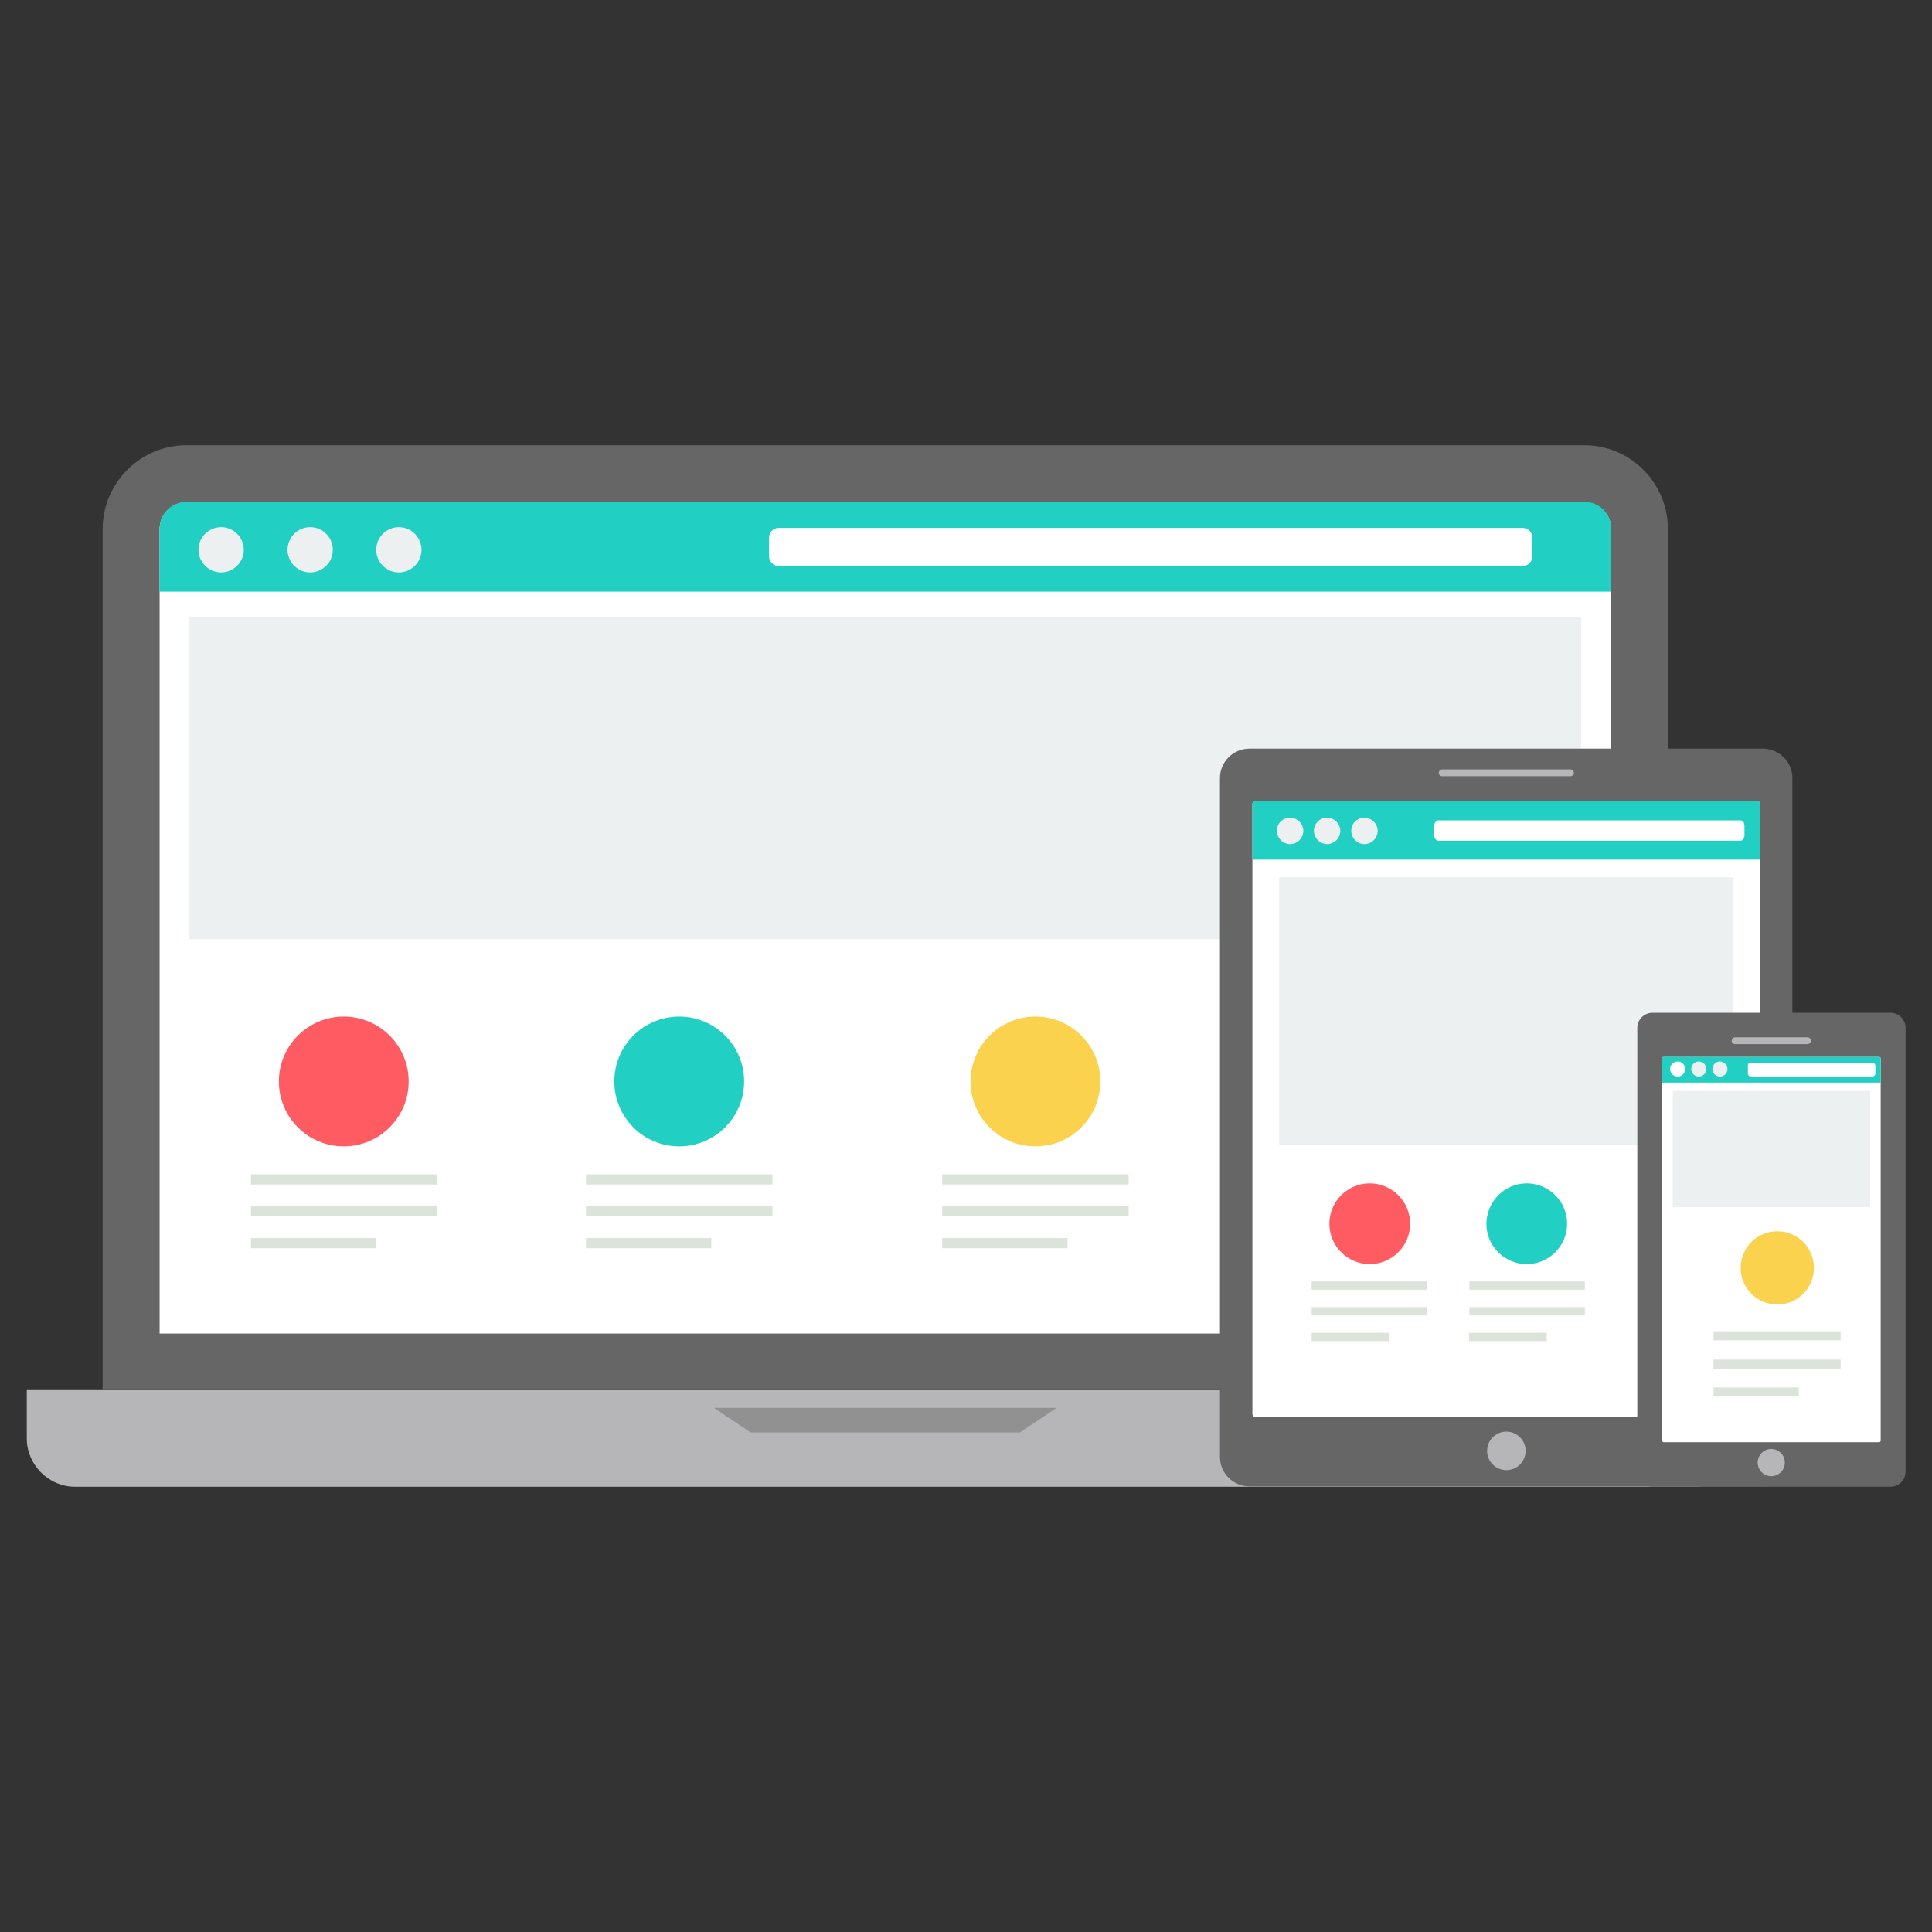 <svg xmlns="http://www.w3.org/2000/svg" viewBox="-41 164.9 512 512" enable-background="new -41 164.9 512 512"><rect x="-41" y="164.9" width="512" height="512" fill="#333333" stroke="none"/><style type="text/css">.st0{fill:#666666;} .st1{fill:#FFFFFF;} .st2{fill:#ECF0F1;} .st3{fill:#B6B6B8;} .st4{fill:#919191;} .st5{fill:#21D0C3;} .st6{fill:#FF5B62;} .st7{fill:#DCE3DB;} .st8{fill:#FAD24D;}</style><path class="st0" d="M8.4 282.9h370.5c12.2 0 22.1 10 22.1 22.1v228.2h-414.8v-228.1c0-12.2 10-22.2 22.2-22.2z"/><path class="st1" d="M1.3 518.3h384.7v-213.2c0-3.9-3.2-7.1-7.1-7.1h-370.5c-3.9 0-7.1 3.2-7.1 7.1v213.2z"/><path class="st2" d="M9.2 328.4h368.8v85.4h-368.8v-85.4z"/><path class="st3" d="M-33.9 533.3h455.1v12.8c0 7-5.8 12.8-12.8 12.8h-429.5c-7 0-12.8-5.8-12.8-12.8v-12.8z"/><path class="st4" d="M148.2 538h90.8l-9.7 6.5h-71.4l-9.7-6.5z"/><path class="st0" d="M290.1 363.3h136.1c4.3 0 7.8 3.5 7.8 7.8v179.9c0 4.3-3.5 7.8-7.8 7.8h-136.1c-4.3 0-7.8-3.5-7.8-7.8v-179.9c0-4.3 3.5-7.8 7.8-7.8z"/><path class="st1" d="M291.8 377.1h132.7c.5 0 .9.4.9.9v161.6c0 .5-.4.9-.9.9h-132.7c-.5 0-.9-.4-.9-.9v-161.6c0-.5.4-.9.9-.9z"/><circle class="st3" cx="358.2" cy="549.4" r="5.1"/><path class="st2" d="M298 397.4h120.4v71h-120.4v-71z"/><path class="st0" d="M396.9 433.3h63.1c2.2 0 4 1.8 4 4v117.6c0 2.2-1.8 4-4 4h-63.1c-2.2 0-4-1.8-4-4v-117.6c0-2.2 1.8-4 4-4z"/><path class="st1" d="M399.9 445h57.1c.2 0 .4.2.4.4v101.3c0 .2-.2.4-.4.4h-57.1c-.2 0-.4-.2-.4-.4v-101.3c0-.2.1-.4.4-.4z"/><circle class="st3" cx="428.4" cy="552.5" r="3.6"/><path class="st3" d="M418.8 439.8h19.2c.5 0 .9.4.9.9s-.4.9-.9.9h-19.2c-.5 0-.9-.4-.9-.9.1-.5.4-.9.9-.9z"/><path class="st5" d="M386 321.7h-384.7v-16.7c0-3.9 3.2-7.1 7.1-7.1h370.5c3.9 0 7.1 3.2 7.1 7.1v16.7z"/><path class="st1" d="M165.4 304.8h197.1c1.5 0 2.6 1.2 2.6 2.6v4.9c0 1.5-1.2 2.6-2.6 2.6h-197.1c-1.5 0-2.6-1.2-2.6-2.6v-4.9c0-1.5 1.2-2.6 2.6-2.6z"/><path class="st2" d="M17.6 304.6c3.3 0 6 2.7 6 6s-2.7 6-6 6-6-2.7-6-6 2.7-6 6-6zm23.6 0c3.3 0 6 2.7 6 6s-2.7 6-6 6-6-2.7-6-6 2.7-6 6-6zm23.5 0c3.3 0 6 2.7 6 6s-2.7 6-6 6-6-2.7-6-6 2.7-6 6-6z"/><path class="st6" d="M50.1 434.3c9.5 0 17.2 7.7 17.2 17.2s-7.7 17.2-17.2 17.2-17.2-7.7-17.2-17.2 7.7-17.2 17.2-17.2z"/><path class="st5" d="M139 434.3c9.5 0 17.2 7.7 17.2 17.2s-7.7 17.2-17.2 17.2-17.2-7.7-17.2-17.2 7.7-17.2 17.2-17.2z"/><path class="st7" d="M25.5 476.1h49.4v2.7h-49.4v-2.7zm0 16.9h33.2v2.7h-33.2v-2.7zm0-8.5h49.4v2.7h-49.4v-2.7zm88.8-8.4h49.4v2.7h-49.4v-2.7zm0 16.9h33.2v2.7h-33.2v-2.7zm0-8.5h49.4v2.7h-49.4v-2.7z"/><path class="st8" d="M233.4 434.3c9.5 0 17.2 7.7 17.2 17.2s-7.7 17.2-17.2 17.2-17.2-7.7-17.2-17.2 7.7-17.2 17.2-17.2z"/><path class="st7" d="M208.7 476.1h49.4v2.7h-49.4v-2.7zm0 16.9h33.2v2.7h-33.2v-2.7zm0-8.5h49.4v2.7h-49.4v-2.7z"/><path class="st6" d="M322 478.5c5.9 0 10.7 4.8 10.7 10.7s-4.8 10.7-10.7 10.7c-5.9 0-10.7-4.8-10.7-10.7 0-5.9 4.8-10.7 10.7-10.7z"/><path class="st7" d="M306.6 504.5h30.6v2.2h-30.6v-2.2zm0 13.6h20.6v2.2h-20.6v-2.2zm0-6.8h30.6v2.2h-30.6v-2.2z"/><path class="st5" d="M363.6 478.5c5.9 0 10.7 4.8 10.7 10.7s-4.8 10.7-10.7 10.7-10.7-4.8-10.7-10.7c.1-5.9 4.8-10.7 10.7-10.7z"/><path class="st7" d="M348.3 504.5h30.7v2.2h-30.6v-2.2zm0 13.6h20.6v2.2h-20.6v-2.2zm0-6.8h30.7v2.2h-30.6v-2.2z"/><path class="st5" d="M425.4 392.7h-134.5v-14.7c0-.5.4-.9.9-.9h132.7c.5 0 .9.4.9.9v14.7z"/><path class="st2" d="M300.9 381.6c1.9 0 3.5 1.6 3.5 3.5s-1.6 3.5-3.5 3.5-3.5-1.6-3.5-3.5c0-2 1.5-3.5 3.5-3.5zm9.8 0c1.9 0 3.5 1.6 3.5 3.5s-1.6 3.5-3.5 3.5-3.5-1.6-3.5-3.5c0-2 1.6-3.5 3.5-3.5zm9.9 0c1.9 0 3.5 1.6 3.5 3.5s-1.6 3.5-3.5 3.5-3.5-1.6-3.5-3.5c0-2 1.5-3.5 3.5-3.5z"/><path class="st1" d="M340.2 382.3h80c.6 0 1.1.6 1.1 1.4v2.6c0 .8-.5 1.4-1.1 1.4h-80c-.6 0-1.1-.6-1.1-1.4v-2.6c0-.7.5-1.4 1.1-1.4z"/><path class="st5" d="M457.4 451.8h-57.9v-6.4c0-.2.2-.4.4-.4h57.1c.2 0 .4.2.4.4v6.4z"/><path class="st1" d="M403.6 446.2c1.1 0 2 .9 2 2s-.9 2-2 2-2-.9-2-2 .9-2 2-2z"/><path class="st2" d="M409.2 446.2c1.1 0 2 .9 2 2s-.9 2-2 2-2-.9-2-2 .9-2 2-2zm5.6 0c1.1 0 2 .9 2 2s-.9 2-2 2-2-.9-2-2 .9-2 2-2z"/><path class="st1" d="M423 446.5h32.2c.4 0 .8.4.8.8v2.1c0 .4-.4.8-.8.8h-32.2c-.4 0-.8-.4-.8-.8v-2.1c0-.5.3-.8.8-.8z"/><path class="st2" d="M402.3 454h52.3v30.8h-52.3v-30.8z"/><path class="st8" d="M430 491.2c5.4 0 9.7 4.3 9.7 9.7 0 5.4-4.3 9.7-9.7 9.7s-9.7-4.3-9.7-9.7c0-5.4 4.3-9.7 9.7-9.7z"/><path class="st7" d="M413.1 517.7h33.7v2.4h-33.7v-2.4zm0 14.9h22.6v2.4h-22.6v-2.4zm0-7.4h33.7v2.4h-33.7v-2.4z"/><path class="st3" d="M341.2 368.8h34c.5 0 .9.4.9.9s-.4.9-.9.9h-34c-.5 0-.9-.4-.9-.9s.4-.9.9-.9z"/></svg>